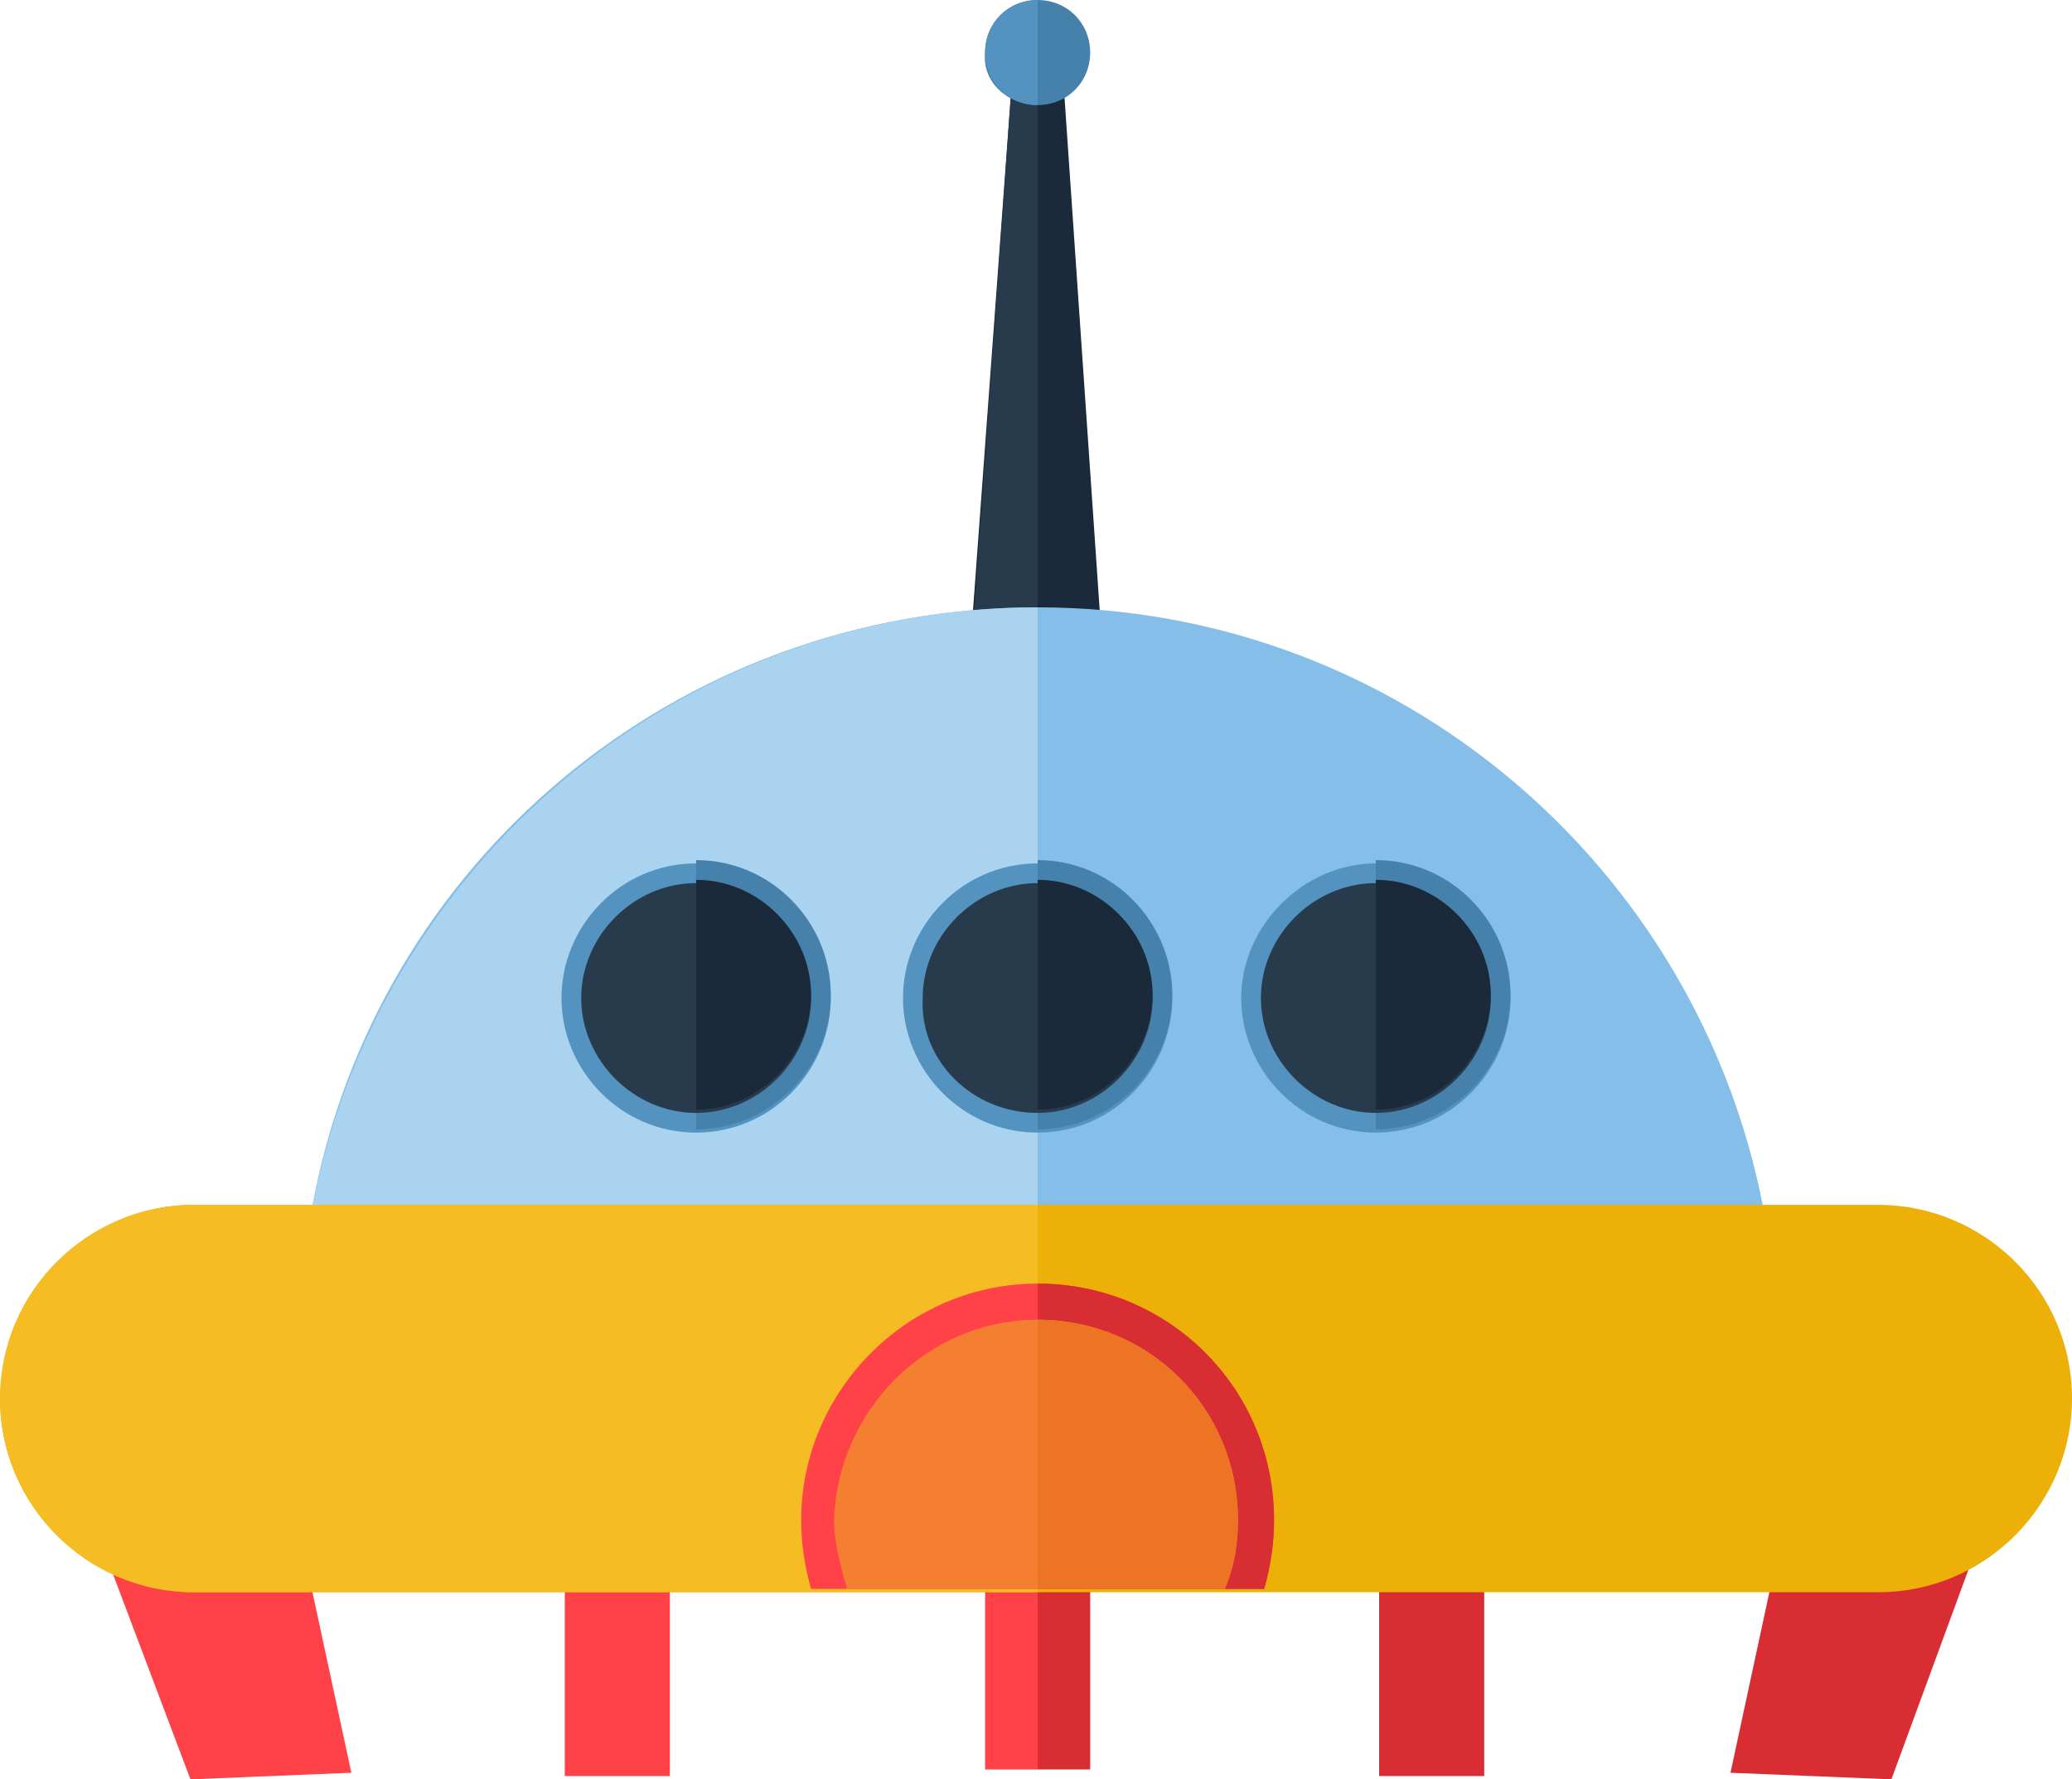 <?xml version="1.0" encoding="utf-8"?>
<!-- Generator: Adobe Illustrator 16.0.0, SVG Export Plug-In . SVG Version: 6.00 Build 0)  -->
<!DOCTYPE svg PUBLIC "-//W3C//DTD SVG 1.1//EN" "http://www.w3.org/Graphics/SVG/1.1/DTD/svg11.dtd">
<svg version="1.1" id="Layer_1" xmlns="http://www.w3.org/2000/svg" xmlns:xlink="http://www.w3.org/1999/xlink" x="0px" y="0px"
	 width="134.255px" height="115.32px" viewBox="1255.043 89.553 134.255 115.32"
	 enable-background="new 1255.043 89.553 134.255 115.32" xml:space="preserve">
<g>
	<polygon fill="#D82D33" points="1325.682,171.256 1323.979,171.256 1322.277,171.256 1322.277,204.234 1323.979,204.234 
		1325.682,204.234 	"/>
	<polygon fill="#FF4248" points="1322.277,171.256 1320.574,171.256 1318.873,171.256 1318.873,204.234 1320.574,204.234 
		1322.277,204.234 	"/>
	<polygon fill="#D82D33" points="1351.213,171.469 1347.809,171.469 1344.404,171.469 1344.404,204.66 1347.809,204.66 
		1351.213,204.66 	"/>
	<polygon fill="#D82D33" points="1365.469,171.681 1385.256,184.021 1377.596,204.873 1367.17,204.447 1370.787,187.639 
		1363.34,184.021 	"/>
	<polygon fill="#FF4248" points="1279.512,171.681 1259.512,184.021 1267.383,204.873 1277.809,204.447 1274.191,187.639 
		1281.639,184.021 	"/>
	<polygon fill="#FF4248" points="1298.447,171.469 1295.043,171.469 1291.639,171.469 1291.639,204.66 1295.043,204.66 
		1298.447,204.66 	"/>
	<polygon fill="#1A2A3A" points="1317.383,138.702 1326.957,138.702 1323.979,95.298 1320.574,95.298 	"/>
	<polygon fill="#283B4D" points="1317.596,137.213 1322.277,137.213 1322.277,95.298 1320.574,95.298 	"/>
	<path fill="#85BFE9" d="M1322.277,128.915c23.404,0,42.766,16.809,47.021,38.937h-94.043
		C1279.299,145.511,1298.873,128.915,1322.277,128.915z"/>
	<path fill="#AAD3EF" d="M1322.277,167.852h-47.021c4.256-22.128,23.617-38.937,47.021-38.937V167.852z"/>
	<path fill="#4681AB" d="M1322.277,96.362c1.914,0,3.404-1.489,3.404-3.404s-1.49-3.404-3.404-3.404
		c-1.916,0-3.404,1.489-3.404,3.404C1318.66,94.873,1320.361,96.362,1322.277,96.362z"/>
	<path fill="#5492BF" d="M1322.277,96.362c-1.916,0-3.404-1.489-3.404-3.404s1.488-3.404,3.404-3.404V96.362z"/>
	<path fill="#EDB009" d="M1267.596,167.639h109.148c6.809,0,12.555,5.531,12.555,12.553l0,0c0,6.809-5.533,12.553-12.555,12.553
		h-109.148c-6.809,0-12.553-5.531-12.553-12.553l0,0C1255.256,173.17,1260.787,167.639,1267.596,167.639z"/>
	<path fill="#F5BC24" d="M1322.277,192.531v-24.893h-54.682c-6.809,0-12.553,5.531-12.553,12.553l0,0
		c0,6.809,5.531,12.553,12.553,12.553h54.682V192.531z"/>
	<path fill="#5492BF" d="M1322.277,162.957c4.893,0,8.723-4.042,8.723-8.723c0-4.682-4.043-8.724-8.723-8.724
		c-4.895,0-8.725,4.042-8.725,8.724C1313.553,158.915,1317.383,162.957,1322.277,162.957z"/>
	<path fill="#4681AB" d="M1322.277,145.298c4.893,0,8.723,4.042,8.723,8.724c0,4.894-4.043,8.723-8.723,8.723V145.298z"/>
	<path fill="#283B4D" d="M1322.277,161.681c4.043,0,7.447-3.404,7.447-7.446c0-4.043-3.404-7.447-7.447-7.447
		s-7.447,3.404-7.447,7.447C1314.617,158.276,1318.021,161.681,1322.277,161.681z"/>
	<path fill="#1A2A3A" d="M1322.277,146.574c4.043,0,7.447,3.404,7.447,7.447s-3.404,7.447-7.447,7.447V146.574z"/>
	<path fill="#5492BF" d="M1344.191,162.957c4.895,0,8.725-4.042,8.725-8.723c0-4.682-4.043-8.724-8.725-8.724
		c-4.68,0-8.723,4.042-8.723,8.724C1335.469,158.915,1339.299,162.957,1344.191,162.957z"/>
	<path fill="#4681AB" d="M1344.191,145.298c4.895,0,8.725,4.042,8.725,8.724c0,4.894-4.043,8.723-8.725,8.723V145.298z"/>
	<path fill="#283B4D" d="M1344.191,161.681c4.043,0,7.447-3.404,7.447-7.446c0-4.043-3.404-7.447-7.447-7.447
		s-7.447,3.404-7.447,7.447C1336.744,158.276,1340.148,161.681,1344.191,161.681z"/>
	<path fill="#1A2A3A" d="M1344.191,146.574c4.043,0,7.447,3.404,7.447,7.447s-3.404,7.447-7.447,7.447V146.574z"/>
	<path fill="#5492BF" d="M1300.148,162.957c4.895,0,8.725-4.042,8.725-8.723c0-4.682-4.043-8.724-8.725-8.724
		c-4.893,0-8.723,4.042-8.723,8.724C1291.426,158.915,1295.256,162.957,1300.148,162.957z"/>
	<path fill="#4681AB" d="M1300.148,145.298c4.895,0,8.725,4.042,8.725,8.724c0,4.894-4.043,8.723-8.725,8.723V145.298z"/>
	<path fill="#283B4D" d="M1300.148,161.681c4.043,0,7.447-3.404,7.447-7.446c0-4.043-3.404-7.447-7.447-7.447
		c-4.041,0-7.445,3.404-7.445,7.447C1292.703,158.276,1296.107,161.681,1300.148,161.681z"/>
	<path fill="#1A2A3A" d="M1300.148,146.574c4.043,0,7.447,3.404,7.447,7.447s-3.404,7.447-7.447,7.447V146.574z"/>
	<path fill="#FF4248" d="M1322.277,172.744c8.51,0,15.318,6.809,15.318,15.32c0,1.488-0.213,2.979-0.639,4.467h-29.361
		c-0.426-1.488-0.639-2.979-0.639-4.467C1306.957,179.766,1313.766,172.744,1322.277,172.744z"/>
	<path fill="#D82D33" d="M1322.277,172.744c8.51,0,15.318,6.809,15.318,15.32c0,1.488-0.213,2.979-0.639,4.467h-14.68V172.744z"/>
	<path fill="#F57F31" d="M1322.277,175.085c7.234,0,12.979,5.745,12.979,12.979c0,1.488-0.213,2.979-0.852,4.467h-24.469
		c-0.424-1.488-0.85-2.979-0.85-4.467C1309.299,181.043,1315.043,175.085,1322.277,175.085z"/>
	<path fill="#ED7425" d="M1322.277,175.085c7.234,0,12.979,5.745,12.979,12.979c0,1.488-0.213,2.979-0.852,4.467h-12.127V175.085z"
		/>
</g>
</svg>
